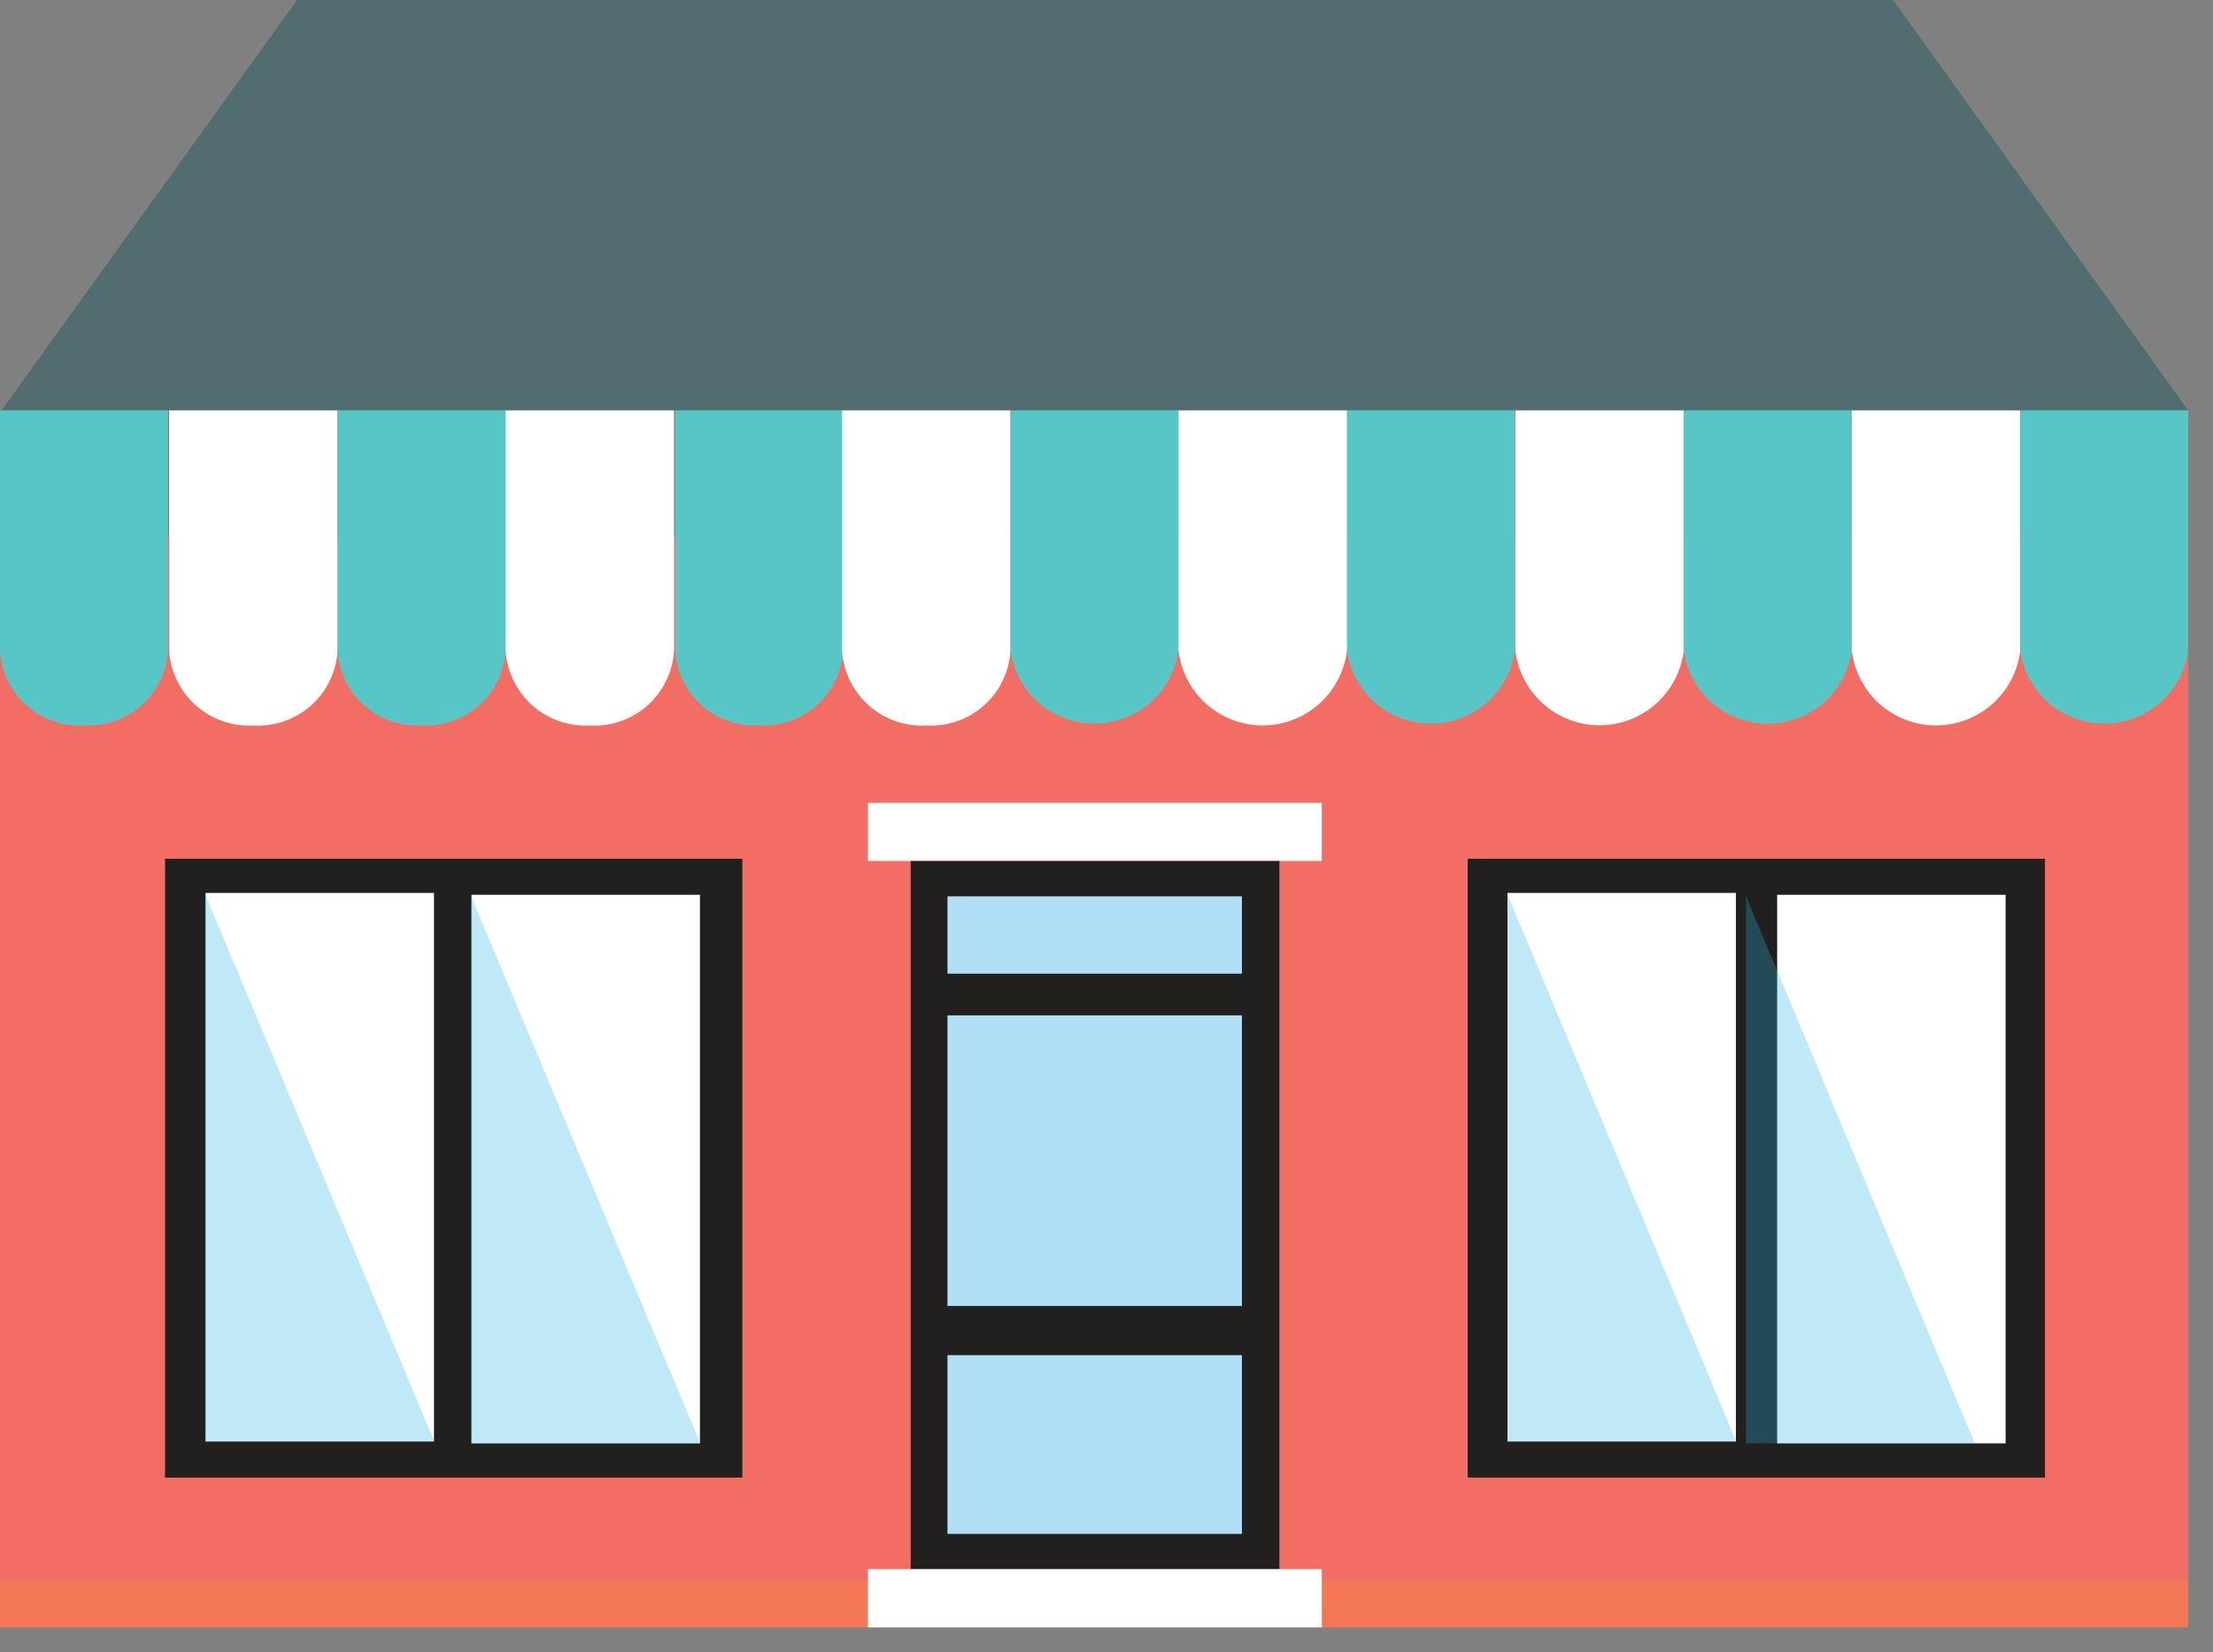 <svg xmlns="http://www.w3.org/2000/svg" width="71" height="53" viewBox="0 0 71 53"><rect x="0" y="0" width="71" height="53" fill="#808080" stroke="none"/><g fill="none" fill-rule="nonzero"><path fill="#526D6F" d="M60.735 0H9.531L.048 13.166h70.158z"></path><path fill="#F26D63" d="M0 17.225h70.206v33.45H0z"></path><path fill="#FFF" d="M27.846 25.753h14.561v1.867H27.846z"></path><path fill="#F37755" d="M0 50.675h70.206v1.53H0z"></path><path fill="#221F1F" d="M29.218 27.62h11.829v22.718H29.218z"></path><path fill="#B1DFF6" d="M30.398 28.753h9.447v2.481h-9.447zM30.398 43.472h9.447v5.734h-9.447zM30.398 32.571h9.447v9.323h-9.447z"></path><path fill="#221F1F" d="M5.295 27.548h18.52v19.851H5.295z"></path><path fill="#221F1F" d="M13.935 28.692h1.239v17.55h-1.239zM47.089 27.548h18.52v19.851h-18.52z"></path><path fill="#221F1F" d="M55.729 28.692h1.239v17.55h-1.239z"></path><path fill="#FFF" d="M27.846 50.338h14.561v1.867H27.846z"></path><path fill="#58C5C7" d="M0 13.166v7.697a2.555 2.555 0 0 0 2.696 2.409 2.55 2.55 0 0 0 2.695-2.41v-7.696H0z"></path><path fill="#FFF" d="M5.427 13.166v7.697a2.564 2.564 0 0 0 2.708 2.409 2.55 2.55 0 0 0 2.696-2.41v-7.696H5.427z"></path><path fill="#58C5C7" d="M10.83 13.166v7.697a2.555 2.555 0 0 0 2.696 2.409 2.55 2.55 0 0 0 2.696-2.41v-7.696H10.83z"></path><path fill="#FFF" d="M16.222 13.166v7.697a2.564 2.564 0 0 0 2.707 2.409 2.55 2.55 0 0 0 2.696-2.41v-7.696h-5.403z"></path><path fill="#58C5C7" d="M21.661 13.166v7.697a2.555 2.555 0 0 0 2.696 2.409 2.55 2.55 0 0 0 2.695-2.41v-7.696h-5.391z"></path><path fill="#FFF" d="M27.016 13.166v7.697a2.564 2.564 0 0 0 2.708 2.409 2.55 2.55 0 0 0 2.695-2.41v-7.696h-5.403z"></path><path fill="#58C5C7" d="M32.42 13.166v7.697a2.72 2.72 0 0 0 5.39 0v-7.697h-5.39zM43.214 13.166v7.697a2.72 2.72 0 0 0 5.39 0v-7.697h-5.39z"></path><path fill="#FFF" d="M37.81 13.166v7.697a2.72 2.72 0 0 0 5.404 0v-7.697H37.81zM48.617 13.166v7.697a2.72 2.72 0 0 0 5.403 0v-7.697h-5.403z"></path><path fill="#58C5C7" d="M54.02 13.166v7.697a2.72 2.72 0 0 0 5.391 0v-7.697h-5.39z"></path><path fill="#FFF" d="M59.411 13.166v7.697a2.72 2.72 0 0 0 5.404 0v-7.697H59.41z"></path><path fill="#58C5C7" d="M64.815 13.166v7.697a2.72 2.72 0 0 0 5.39 0v-7.697h-5.39z"></path><path fill="#FFF" d="M6.595 28.644h7.329v17.598H6.595z"></path><path fill="#24B5E0" d="M6.583 28.692l7.352 17.55H6.583z" opacity=".29"></path><path fill="#FFF" d="M15.127 28.704h7.329v17.598h-7.329z"></path><path fill="#24B5E0" d="M15.115 28.753l7.352 17.55h-7.352z" opacity=".29"></path><path fill="#FFF" d="M48.364 28.644h7.329v17.598h-7.329z"></path><path fill="#24B5E0" d="M48.364 28.692l7.34 17.55h-7.34z" opacity=".29"></path><path fill="#FFF" d="M57.017 28.704h7.329v17.598h-7.329z"></path><path fill="#24B5E0" d="M56.017 28.753l7.34 17.55h-7.34z" opacity=".29"></path></g></svg>